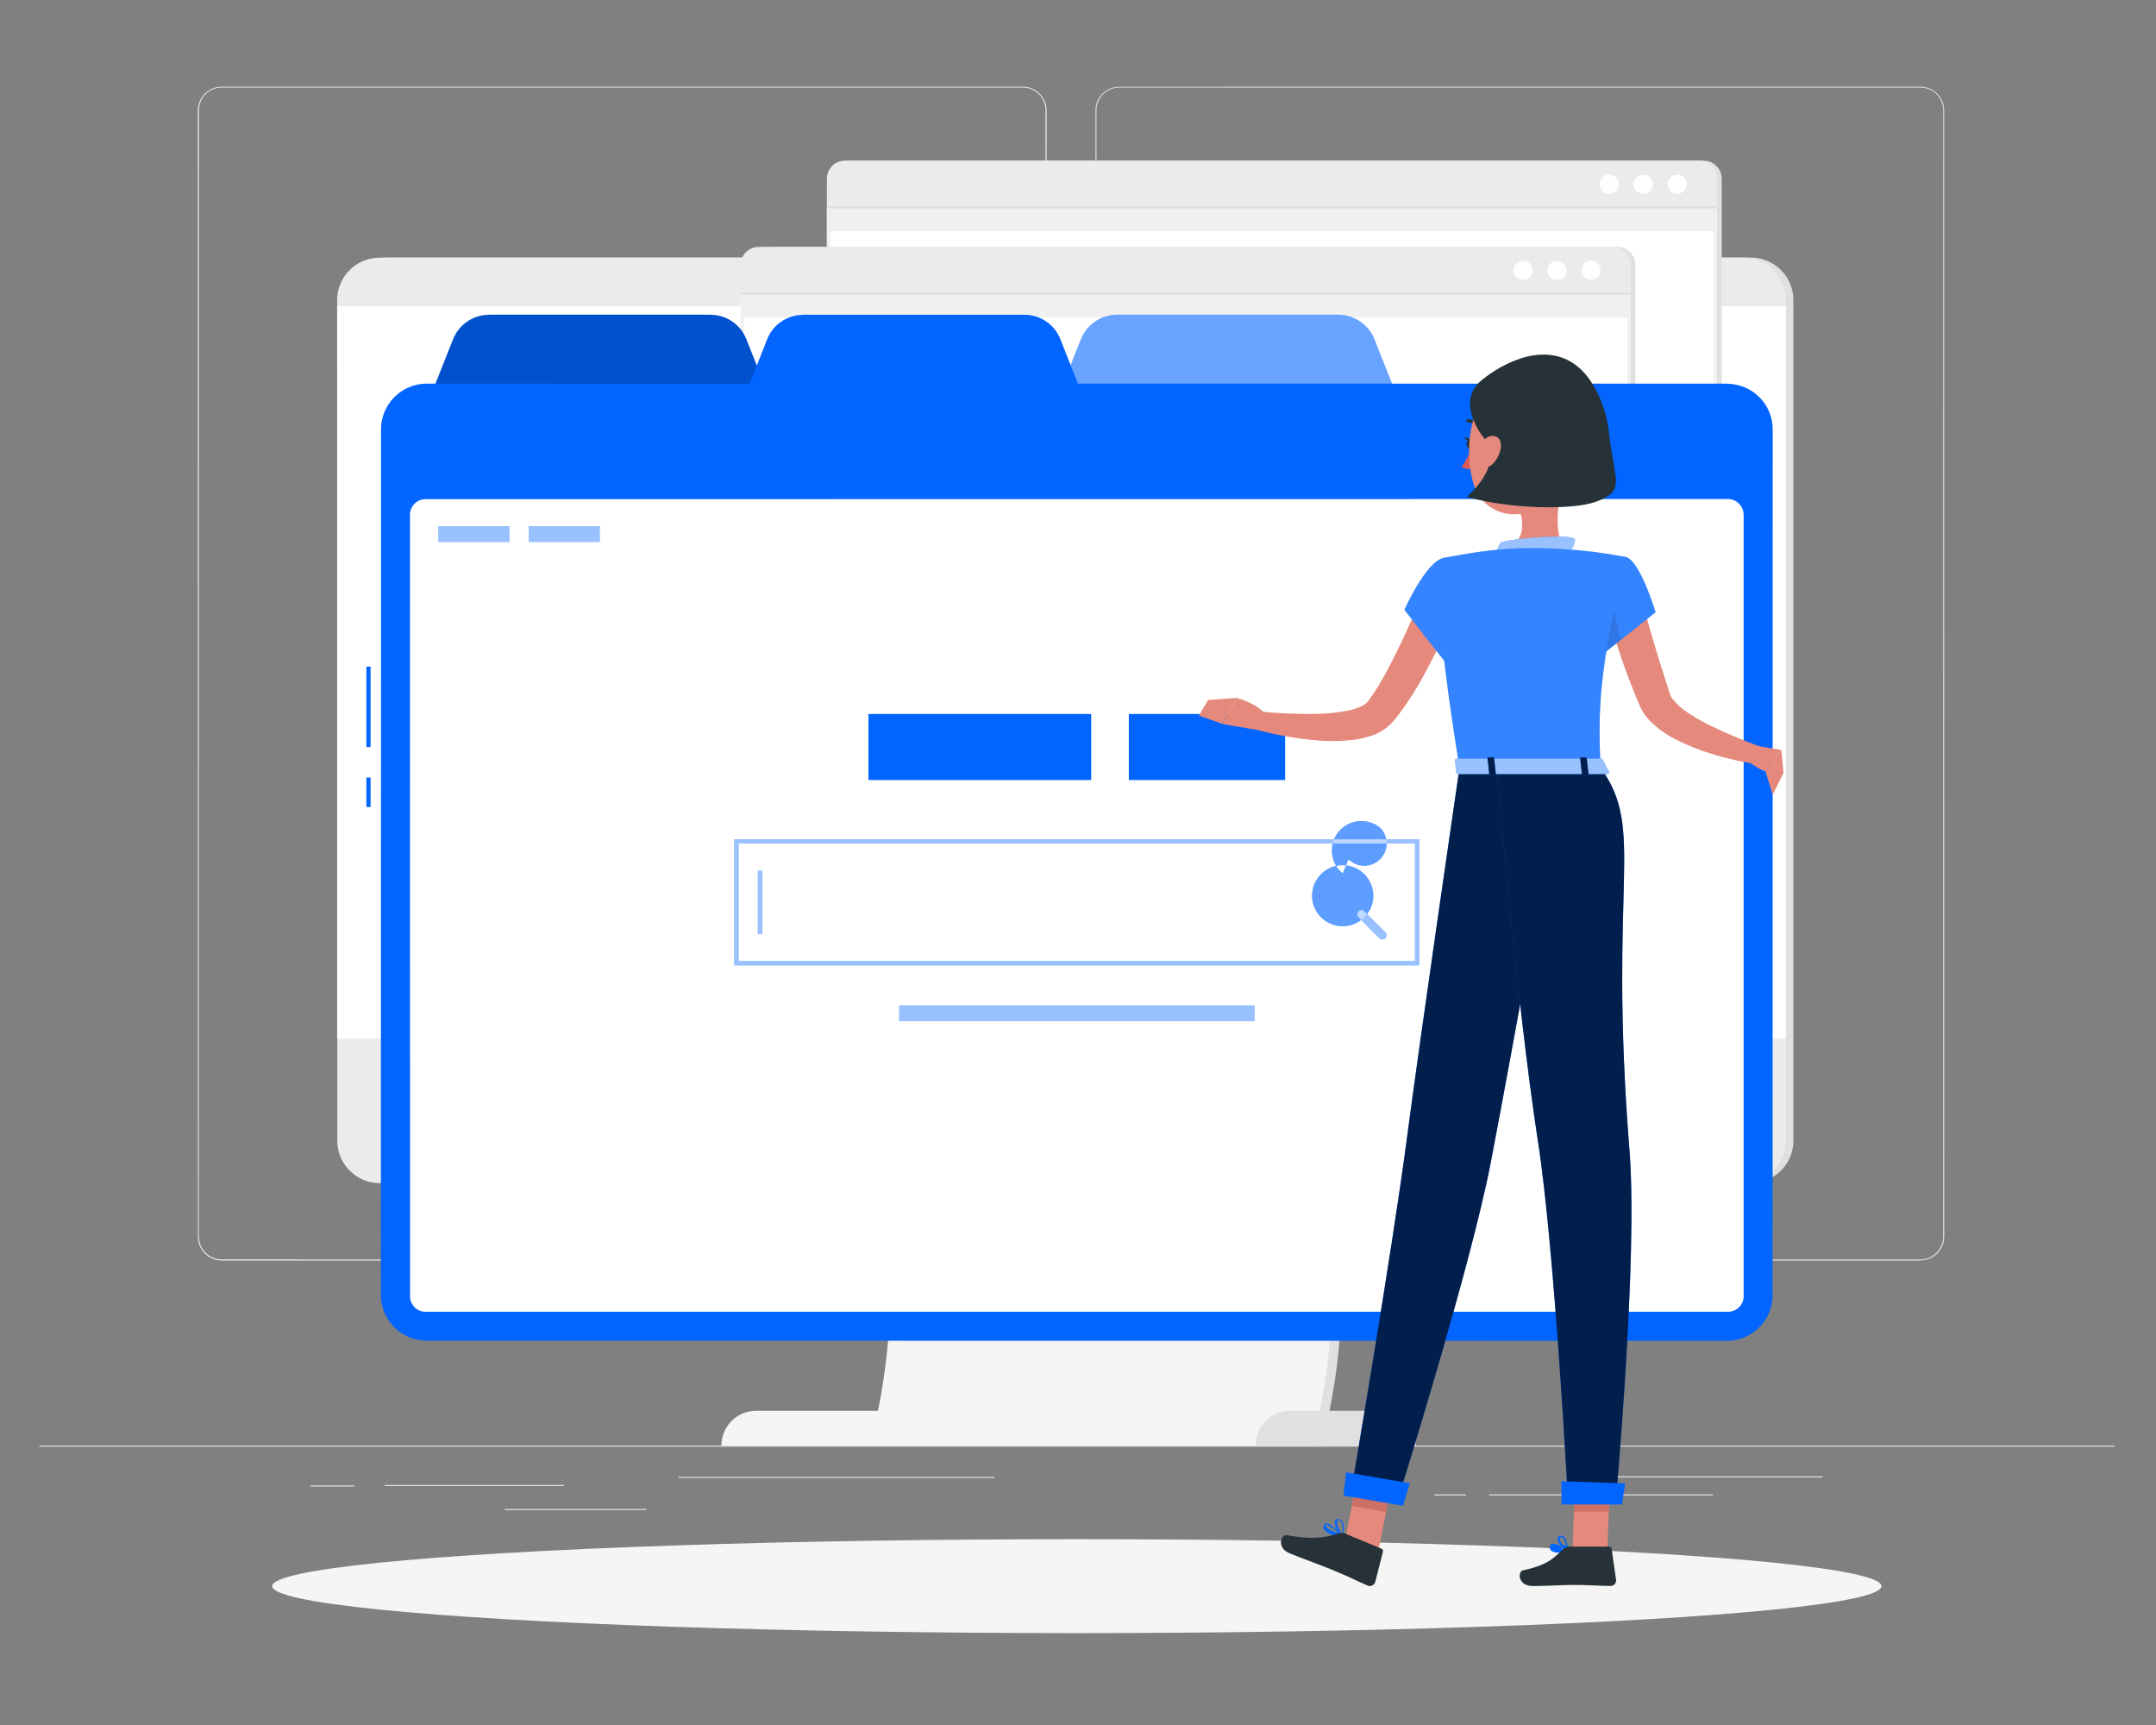 <svg xmlns="http://www.w3.org/2000/svg" xmlns:xlink="http://www.w3.org/1999/xlink" xmlns:xodm="http://www.corel.com/coreldraw/odm/2003" xml:space="preserve" width="500px" height="400px" style="shape-rendering:geometricPrecision; text-rendering:geometricPrecision; image-rendering:optimizeQuality; fill-rule:evenodd; clip-rule:evenodd" viewBox="0 0 500 400">
 <rect x="0" y="0" width="500" height="400" fill="#808080" stroke="none"/>
 <defs>
  <style type="text/css">
   <![CDATA[
    .fil0 {fill:none}
    .fil8 {fill:#0265FF;fill-rule:nonzero}
    .fil18 {fill:#263238;fill-rule:nonzero}
    .fil16 {fill:#CE6F64;fill-rule:nonzero}
    .fil19 {fill:#DE5753;fill-rule:nonzero}
    .fil2 {fill:#E0E0E0;fill-rule:nonzero}
    .fil13 {fill:#E4897B;fill-rule:nonzero}
    .fil1 {fill:#E6E6E6;fill-rule:nonzero}
    .fil4 {fill:#EBEBEB;fill-rule:nonzero}
    .fil6 {fill:#F0F0F0;fill-rule:nonzero}
    .fil3 {fill:whitesmoke;fill-rule:nonzero}
    .fil7 {fill:#FAFAFA;fill-rule:nonzero}
    .fil5 {fill:white;fill-rule:nonzero}
    .fil15 {fill:black;fill-rule:nonzero;fill-opacity:0.102}
    .fil10 {fill:black;fill-rule:nonzero;fill-opacity:0.2}
    .fil14 {fill:white;fill-rule:nonzero;fill-opacity:0.2}
    .fil12 {fill:white;fill-rule:nonzero;fill-opacity:0.361}
    .fil9 {fill:white;fill-rule:nonzero;fill-opacity:0.4}
    .fil11 {fill:white;fill-rule:nonzero;fill-opacity:0.6}
    .fil17 {fill:black;fill-rule:nonzero;fill-opacity:0.702}
   ]]>
  </style>
 </defs>
 <g id="Layer_x0020_1">
  <rect class="fil0" width="500" height="400"></rect>
  <g id="_2810080656768">
   <g id="freepik--background-complete--inject-99">
    <rect class="fil1" x="9.1" y="335.22" width="481.25" height="0.24"></rect>
    <rect class="fil1" x="71.94" y="344.46" width="10.22" height="0.24"></rect>
    <rect class="fil1" x="89.21" y="344.35" width="41.54" height="0.24"></rect>
    <rect class="fil1" x="117.07" y="349.92" width="32.87" height="0.24"></rect>
    <rect class="fil1" x="157.33" y="342.47" width="73.25" height="0.24"></rect>
    <rect class="fil1" x="345.34" y="346.52" width="51.91" height="0.24"></rect>
    <rect class="fil1" x="332.65" y="346.52" width="7.33" height="0.24"></rect>
    <rect class="fil1" x="371.8" y="342.34" width="50.9" height="0.24"></rect>
    <path class="fil1" d="M237.2 292.3l-185.84 0c-3,-0.03 -5.46,-2.5 -5.46,-5.53 0,0 0,0 0,0l-0.03 -261.21c0.06,-3.02 2.5,-5.45 5.52,-5.45l185.81 -0.01c3.07,0.01 5.53,2.47 5.53,5.51l-0.03 261.19c0.03,3.01 -2.43,5.47 -5.47,5.47l-0.03 0.03zm-185.84 -272c-2.87,0.01 -5.22,2.37 -5.22,5.27 0,0 0,0 0,0l-0.03 261.23c0.03,-0.03 0.03,-0.03 0.03,-0.03 0,2.9 2.35,5.26 5.25,5.26l185.81 0.03c2.93,-0.04 5.29,-2.4 5.29,-5.29l-0.03 -261.21c0.03,-2.89 -2.33,-5.25 -5.22,-5.25l-185.88 -0.01z"></path>
    <path class="fil1" d="M445.41 292.3l-185.85 0c-3.06,-0.04 -5.52,-2.5 -5.52,-5.53l0.02 -261.21c0.01,-3 2.45,-5.43 5.47,-5.43l185.88 -0.03c2.99,0.03 5.43,2.46 5.46,5.47l0.01 261.23c-0.01,-0.03 -0.01,-0.03 -0.01,-0.03 0,3.03 -2.44,5.49 -5.49,5.5l0.03 0.03zm-185.85 -272c-2.92,0.01 -5.28,2.37 -5.28,5.26l0.02 261.24c-0.02,2.86 2.34,5.22 5.23,5.22l185.88 0.04c2.87,-0.04 5.23,-2.4 5.23,-5.29l0.02 -261.21c-0.02,-2.89 -2.38,-5.25 -5.26,-5.25l-185.84 -0.01z"></path>
    <path class="fil2" d="M306.45 335.23l-102.49 0c3.14,-11.84 4.74,-24.01 4.74,-36.24 0,-4.9 -0.26,-9.83 -0.76,-14.7 -2.24,-22.09 -9.56,-44.28 -21.97,-65.58l102.46 0.02c12.39,21.29 19.72,43.49 21.97,65.58 0.5,4.85 0.75,9.78 0.75,14.68 0,12.21 -1.59,24.42 -4.71,36.2l0.01 0.04z"></path>
    <path class="fil3" d="M304.2 335.23l-102.48 0c3.14,-11.84 4.73,-24.01 4.73,-36.24 0,-4.9 -0.25,-9.83 -0.75,-14.7 -2.25,-22.09 -9.57,-44.28 -21.97,-65.58l102.46 0.02c12.39,21.29 19.72,43.49 21.96,65.58 0.5,4.85 0.76,9.78 0.76,14.68 0,12.21 -1.59,24.42 -4.72,36.2l0.01 0.04z"></path>
    <path class="fil2" d="M308.15 284.31l-102.48 0c-2.25,-22.08 -9.57,-44.27 -21.97,-65.58l102.49 0c12.39,21.29 19.72,43.49 21.96,65.58z"></path>
    <path class="fil2" d="M89.77 59.73l316.32 0c5.42,0.02 9.81,4.41 9.81,9.84l0.01 194.96c-0.01,5.4 -4.4,9.79 -9.83,9.79l-316.31 0.03c-5.4,-0.03 -9.79,-4.42 -9.79,-9.84l-0.03 -194.96c0.03,-5.41 4.42,-9.8 9.85,-9.8z"></path>
    <path class="fil4" d="M88.01 59.73l316.34 0c5.41,0.02 9.8,4.41 9.8,9.84l0.01 194.96c-0.01,5.4 -4.4,9.79 -9.83,9.79l-316.32 0.03c-5.4,-0.03 -9.79,-4.42 -9.79,-9.84l-0.03 -194.96c0.03,-5.41 4.42,-9.8 9.84,-9.8z"></path>
    <rect class="fil5" x="78.19" y="71.01" width="335.98" height="169.83"></rect>
    <path class="fil3" d="M292.35 327.15l-116.98 0c-4.45,-0.03 -8.07,3.59 -8.07,8.07l133.15 0.03c-0.01,-4.51 -3.64,-8.13 -8.11,-8.13l0.01 0.03z"></path>
    <path class="fil2" d="M320.22 327.15l-20.93 0c-4.49,-0.03 -8.12,3.59 -8.12,8.07l37.16 0.03c-0.03,-4.51 -3.65,-8.13 -8.13,-8.13l0.02 0.03z"></path>
    <path class="fil2" d="M395.11 194.63l-198.05 0c-2.32,0.02 -4.19,-1.86 -4.19,-4.18l0 -149.01c0,-2.31 1.87,-4.19 4.19,-4.19l198.05 0c2.3,0 4.18,1.88 4.18,4.19l0.01 149c-0.01,2.33 -1.89,4.21 -4.21,4.21z"></path>
    <path class="fil4" d="M394 194.63l-198.05 0c-2.32,0.02 -4.19,-1.86 -4.19,-4.18l0 -149.01c0,-2.31 1.87,-4.19 4.19,-4.19l198.05 0c2.29,0 4.16,1.88 4.16,4.19l0.03 149c-0.03,2.33 -1.9,4.21 -4.22,4.21z"></path>
    <path class="fil6" d="M398.19 48.08l0 142.39c-0.03,2.31 -1.9,4.19 -4.2,4.19l-198.04 -0.01c-2.29,0.01 -4.16,-1.87 -4.16,-4.17l-0.03 -142.4 206.43 0z"></path>
    <rect class="fil5" x="192.55" y="53.64" width="204.87" height="135.41"></rect>
    <path class="fil5" d="M386.77 42.69c0,1.24 0.99,2.24 2.21,2.24 1.23,0 2.22,-1 2.22,-2.22 0,-1.22 -0.99,-2.22 -2.22,-2.22 -1.22,0 -2.21,1 -2.21,2.22l0 -0.02z"></path>
    <path class="fil5" d="M378.88 42.69c-0.01,1.24 0.98,2.24 2.2,2.24 1.23,0 2.22,-1 2.22,-2.22 0,-1.22 -0.99,-2.22 -2.22,-2.22 -1.22,0 -2.21,1 -2.21,2.22l0.01 -0.02z"></path>
    <path class="fil5" d="M370.99 42.69c0,1.24 1,2.24 2.22,2.24 1.22,0 2.22,-1 2.22,-2.22 0,-1.22 -1,-2.22 -2.22,-2.22 -1.22,0 -2.22,1 -2.22,2.22l0 -0.02z"></path>
    <rect class="fil2" x="191.77" y="47.8" width="206.42" height="0.55"></rect>
    <path class="fil2" d="M375.1 214.63l-198.05 0c-2.3,0 -4.18,-1.88 -4.18,-4.19l0 -149c0,-2.3 1.88,-4.18 4.19,-4.18l198.04 -0.01c2.3,0.01 4.18,1.89 4.18,4.2l0.01 148.99c-0.01,2.31 -1.89,4.19 -4.2,4.19z"></path>
    <path class="fil4" d="M374.01 214.63l-198.07 0c-2.32,0 -4.19,-1.88 -4.19,-4.19l0.01 -149c-0.01,-2.3 1.86,-4.18 4.18,-4.18l198.07 -0.01c2.28,0.01 4.16,1.89 4.16,4.2l0.01 148.99c-0.01,2.31 -1.89,4.19 -4.2,4.19z"></path>
    <path class="fil6" d="M378.18 68.09l0 142.36c-0.01,2.27 -1.89,4.15 -4.2,4.15 0,0 0,0 0,0l-198.04 0.03c-2.27,-0.03 -4.15,-1.91 -4.15,-4.21l-0.03 -142.33 206.42 0z"></path>
    <rect class="fil5" x="172.54" y="73.65" width="204.87" height="135.41"></rect>
    <circle class="fil5" cx="368.99" cy="62.69" r="2.22"></circle>
    <path class="fil5" d="M358.87 62.69c-0.01,0.03 -0.01,0.03 -0.01,0.03 0,1.23 0.99,2.23 2.23,2.23 1.23,0 2.23,-1 2.23,-2.23 0,-1.24 -1,-2.23 -2.23,-2.23 0,0 0,0 0,0 -1.22,0 -2.23,0.99 -2.23,2.21l0.01 -0.01z"></path>
    <circle class="fil5" cx="353.22" cy="62.69" r="2.22"></circle>
    <rect class="fil2" x="171.76" y="67.79" width="206.42" height="0.55"></rect>
    <path class="fil7" d="M342.23 138.8c-7.47,0 -11.1,-7.62 -14.61,-14.99 -3.39,-7.15 -6.6,-13.89 -12.87,-13.89 -6.27,0 -9.47,6.74 -12.88,13.89 -3.51,7.36 -7.13,14.99 -14.6,14.99 -7.48,0 -11.1,-7.62 -14.6,-14.99 -3.4,-7.15 -6.61,-13.89 -12.87,-13.89 -6.27,0 -9.47,6.74 -12.88,13.89 -3.51,7.36 -7.13,14.99 -14.59,14.99 -7.46,0 -11.11,-7.62 -14.61,-14.99 -3.4,-7.15 -6.61,-13.89 -12.87,-13.89 -6.27,0 -9.47,6.74 -12.88,13.89 -3.51,7.36 -7.12,14.99 -14.59,14.99 -7.48,0 -11.1,-7.62 -14.61,-14.99 -3.38,-7.15 -6.61,-13.89 -12.86,-13.89 -6.26,0 -9.47,6.74 -12.88,13.89 -3.51,7.36 -7.12,14.99 -14.59,14.99 -7.48,0 -11.1,-7.62 -14.6,-14.99 -3.39,-7.15 -6.6,-13.89 -12.87,-13.89l0 -1.91c7.47,0 11.1,7.61 14.59,14.99 3.4,7.15 6.61,13.88 12.88,13.88 6.27,0 9.46,-6.73 12.87,-13.88 3.51,-7.36 7.12,-14.99 14.6,-14.99 7.47,0 11.09,7.61 14.59,14.99 3.4,7.15 6.61,13.88 12.88,13.88 6.26,0 9.46,-6.73 12.87,-13.88 3.51,-7.36 7.12,-14.99 14.6,-14.99 7.47,0 11.09,7.61 14.6,14.99 3.4,7.15 6.61,13.88 12.88,13.88 6.26,0 9.46,-6.73 12.86,-13.88 3.51,-7.36 7.13,-14.99 14.61,-14.99 7.47,0 11.09,7.61 14.61,14.99 3.39,7.15 6.6,13.88 12.86,13.88 6.25,0 9.47,-6.73 12.87,-13.88 3.51,-7.36 7.12,-14.99 14.59,-14.99 7.48,0 11.12,7.61 14.61,14.99 3.4,7.15 6.61,13.88 12.88,13.88l0.01 1.92z"></path>
    <path class="fil7" d="M342.23 183.08c-7.47,0 -11.1,-7.62 -14.61,-14.99 -3.39,-7.15 -6.6,-13.89 -12.87,-13.89 -6.27,0 -9.47,6.74 -12.88,13.89 -3.51,7.37 -7.13,14.99 -14.6,14.99 -7.48,0 -11.1,-7.62 -14.6,-14.99 -3.4,-7.15 -6.61,-13.89 -12.87,-13.89 -6.27,0 -9.47,6.74 -12.88,13.89 -3.51,7.37 -7.13,14.99 -14.59,14.99 -7.46,0 -11.11,-7.62 -14.61,-14.99 -3.4,-7.15 -6.61,-13.89 -12.87,-13.89 -6.27,0 -9.47,6.74 -12.88,13.89 -3.51,7.37 -7.12,14.99 -14.59,14.99 -7.48,0 -11.1,-7.62 -14.61,-14.99 -3.38,-7.15 -6.61,-13.89 -12.86,-13.89 -6.26,0 -9.47,6.74 -12.88,13.89 -3.51,7.37 -7.12,14.99 -14.59,14.99 -7.48,0 -11.1,-7.62 -14.6,-14.99 -3.39,-7.15 -6.6,-13.89 -12.87,-13.89l0 -1.91c7.47,0 11.1,7.61 14.59,14.99 3.4,7.15 6.61,13.88 12.88,13.88 6.27,0 9.46,-6.73 12.87,-13.88 3.51,-7.36 7.12,-14.99 14.6,-14.99 7.47,0 11.09,7.61 14.59,14.99 3.4,7.15 6.61,13.88 12.88,13.88 6.26,0 9.46,-6.73 12.87,-13.88 3.51,-7.36 7.12,-14.99 14.6,-14.99 7.47,0 11.09,7.61 14.6,14.99 3.4,7.15 6.61,13.88 12.88,13.88 6.26,0 9.46,-6.73 12.86,-13.88 3.51,-7.36 7.13,-14.99 14.61,-14.99 7.47,0 11.09,7.61 14.61,14.99 3.39,7.15 6.6,13.88 12.86,13.88 6.25,0 9.47,-6.73 12.87,-13.88 3.51,-7.36 7.12,-14.99 14.59,-14.99 7.48,0 11.12,7.61 14.61,14.99 3.4,7.15 6.61,13.88 12.88,13.88l0.01 1.92z"></path>
   </g>
   <g id="freepik--Shadow--inject-99">
    <ellipse class="fil3" cx="249.72" cy="367.8" rx="186.61" ry="10.89"></ellipse>
   </g>
   <g id="freepik--Tabs--inject-99">
    <path class="fil8" d="M310.36 72.98l-51.3 0c-3.71,0.03 -7.04,2.28 -8.39,5.72l-4.57 11.56 77.22 -0.02 -4.58 -11.55c-1.36,-3.43 -4.69,-5.68 -8.38,-5.68 0,0 0,0 -0.02,0l0.02 -0.03z"></path>
    <path class="fil9" d="M310.36 72.98l-51.3 0c-3.71,0.03 -7.04,2.28 -8.39,5.72l-4.57 11.56 77.22 -0.02 -4.58 -11.55c-1.36,-3.43 -4.69,-5.68 -8.38,-5.68 0,0 0,0 -0.02,0l0.02 -0.03z"></path>
    <path class="fil8" d="M164.71 72.98l-51.3 0c0.03,0.01 0.03,0.01 0.03,0.01 -3.69,0 -7.02,2.26 -8.38,5.71l-4.58 11.56 77.19 -0.02 -4.57 -11.55c-1.34,-3.44 -4.66,-5.7 -8.36,-5.7 0,0 0,0 0,0l-0.03 -0.01z"></path>
    <path class="fil10" d="M164.71 72.98l-51.3 0c0.03,0.01 0.03,0.01 0.03,0.01 -3.69,0 -7.02,2.26 -8.38,5.71l-4.58 11.56 77.19 -0.02 -4.57 -11.55c-1.34,-3.44 -4.66,-5.7 -8.36,-5.7 0,0 0,0 0,0l-0.03 -0.01z"></path>
    <path class="fil8" d="M400.58 88.96l-150.59 0 -4.06 -10.27c-1.32,-3.43 -4.65,-5.7 -8.36,-5.7l-51.33 -0.01c0.03,0.03 0.03,0.03 0.03,0.03 -3.69,0 -7.02,2.25 -8.37,5.69l-4.06 10.28 -74.98 -0.02c-5.77,0.06 -10.47,4.76 -10.5,10.56l-0.03 200.87c0.06,5.77 4.76,10.47 10.56,10.5l301.69 0.03c5.78,-0.06 10.49,-4.76 10.51,-10.56l0.02 -200.87c-0.04,-5.77 -4.75,-10.47 -10.54,-10.5l0.01 -0.03z"></path>
    <path class="fil5" d="M404.37 119.32l0 181.28c-0.01,1.98 -1.62,3.58 -3.61,3.58l-302.08 0c-1.98,0 -3.58,-1.6 -3.58,-3.59l-0.02 -181.27c0.02,-1.96 1.62,-3.57 3.61,-3.57l302.09 -0.03c1.97,0.03 3.58,1.64 3.58,3.63z"></path>
    <rect class="fil8" x="201.4" y="165.56" width="51.66" height="15.32"></rect>
    <rect class="fil8" x="261.79" y="165.56" width="36.25" height="15.32"></rect>
    <rect class="fil8" x="84.97" y="154.59" width="0.97" height="18.64"></rect>
    <rect class="fil8" x="84.97" y="180.29" width="0.97" height="6.85"></rect>
    <rect class="fil8" x="122.66" y="122" width="16.41" height="3.65"></rect>
    <rect class="fil8" x="101.7" y="122" width="16.41" height="3.65"></rect>
    <path class="fil8" d="M329.13 223.85l-158.82 0 0 -29.23 158.82 0 0 29.23zm-157.85 -0.97l156.88 0 0 -27.29 -156.88 0 0 27.29z"></path>
    <rect class="fil8" x="175.77" y="201.93" width="0.97" height="14.62"></rect>
    <rect class="fil8" x="208.55" y="233.15" width="82.35" height="3.65"></rect>
    <path class="fil8" d="M311.4 214.81c-0.02,-0.03 -0.02,-0.03 -0.02,-0.03 -3.92,0 -7.1,-3.18 -7.1,-7.06 0,-3.92 3.18,-7.1 7.1,-7.1 1.89,0 3.7,0.75 5.02,2.07l0.01 -0.01c1.32,1.35 2.08,3.15 2.08,5.04 0,3.88 -3.19,7.06 -7.11,7.06l0.02 0.03zm5.01 -24.41c-0.01,0.01 -0.01,0.01 -0.01,0.01 -2.86,0 -5.18,2.32 -5.18,5.18 0,2.85 2.32,5.17 5.18,5.17 2.85,0 5.17,-2.32 5.17,-5.17 0,-1.37 -0.54,-2.69 -1.51,-3.66 -1.23,-0.99 -2.77,-1.55 -4.35,-1.55 -3.78,0 -6.84,3.07 -6.84,6.85 0,2.06 0.92,4.01 2.51,5.3l5.03 -12.13z"></path>
    <path class="fil8" d="M320.6 217.87c-0.03,-0.03 -0.03,-0.03 -0.03,-0.03 -0.25,0 -0.49,-0.1 -0.68,-0.29l-4.86 -4.86c-0.17,-0.18 -0.27,-0.42 -0.27,-0.68 0,-0.54 0.43,-0.96 0.97,-0.96 0.25,0 0.5,0.1 0.68,0.28l4.86 4.87c0.19,0.19 0.28,0.43 0.28,0.69 0,0.25 -0.09,0.49 -0.28,0.68 -0.18,0.17 -0.42,0.27 -0.68,0.27 0,0 0,0 0,0l0.01 0.03z"></path>
    <path class="fil11" d="M329.13 223.85l-158.82 0 0 -29.23 158.82 0 0 29.23zm-157.85 -0.97l156.88 0 0 -27.29 -156.88 0 0 27.29z"></path>
    <polygon class="fil11" points="175.77,216.55 176.74,216.55 176.74,201.92 175.77,201.92 "></polygon>
    <polygon class="fil11" points="208.55,236.8 290.9,236.8 290.9,233.14 208.55,233.14 "></polygon>
    <polygon class="fil11" points="122.66,125.64 139.08,125.64 139.08,121.99 122.66,121.99 "></polygon>
    <polygon class="fil11" points="101.71,125.64 118.12,125.64 118.12,121.99 101.71,121.99 "></polygon>
    <g>
     <path class="fil12" d="M311.4 214.81c-0.02,-0.03 -0.02,-0.03 -0.02,-0.03 -3.92,0 -7.1,-3.18 -7.1,-7.06 0,-3.92 3.18,-7.1 7.1,-7.1 1.89,0 3.7,0.75 5.02,2.07l0.01 -0.01c1.32,1.35 2.08,3.15 2.08,5.04 0,3.88 -3.19,7.06 -7.11,7.06l0.02 0.03zm5.01 -24.41c-0.01,0.01 -0.01,0.01 -0.01,0.01 -2.86,0 -5.18,2.32 -5.18,5.18 0,2.85 2.32,5.17 5.18,5.17 2.85,0 5.17,-2.32 5.17,-5.17 0,-1.37 -0.54,-2.69 -1.51,-3.66 -1.23,-0.99 -2.77,-1.55 -4.35,-1.55 -3.78,0 -6.84,3.07 -6.84,6.85 0,2.06 0.92,4.01 2.51,5.3l5.03 -12.13z"></path>
     <path class="fil11" d="M320.6 217.87c-0.03,-0.03 -0.03,-0.03 -0.03,-0.03 -0.25,0 -0.49,-0.1 -0.68,-0.29l-4.86 -4.86c-0.17,-0.18 -0.27,-0.42 -0.27,-0.68 0,-0.54 0.43,-0.96 0.97,-0.96 0.25,0 0.5,0.1 0.68,0.28l4.86 4.87c0.19,0.19 0.28,0.43 0.28,0.69 0,0.25 -0.09,0.49 -0.28,0.68 -0.18,0.17 -0.42,0.27 -0.68,0.27 0,0 0,0 0,0l0.01 0.03z"></path>
    </g>
   </g>
   <g id="freepik--Character--inject-99">
    <path class="fil13" d="M362.68 109.68c-0.97,4.82 -2.88,14.44 0.43,17.67 0,0 -1.3,4.81 -10.19,4.81 -9.78,0 -4.68,-4.81 -4.68,-4.81 5.33,-1.27 5.2,-5.23 4.27,-8.96l10.17 -8.71z"></path>
    <path class="fil8" d="M347.69 128.91c-1.32,0.2 -0.1,-2.81 0.45,-3.14 1.27,-0.75 17.32,-2.26 17.14,-0.57 -0.13,1.02 -0.57,1.96 -1.26,2.69 -0.73,0.49 -4.76,-0.83 -16.33,1.02z"></path>
    <path class="fil11" d="M347.69 128.91c-1.32,0.2 -0.1,-2.81 0.45,-3.14 1.27,-0.75 17.32,-2.26 17.14,-0.57 -0.13,1.02 -0.57,1.96 -1.26,2.69 -0.73,0.49 -4.76,-0.83 -16.33,1.02z"></path>
    <path class="fil13" d="M380.63 138.56c0.5,1.92 1.05,4.03 1.65,6.07 0.59,2.03 1.16,4.1 1.79,6.13 0.62,2.04 1.26,4.11 1.92,6.13l0.96 3.06 0.26 0.76 0.1 0.27c-0.02,0.07 0,0.13 0.03,0.19 0.11,0.27 0.26,0.52 0.44,0.76 1.06,1.38 2.37,2.56 3.85,3.47 1.7,1.12 3.48,2.12 5.31,3 3.8,1.82 7.75,3.47 11.73,4.89l-0.97 3.98c-4.46,-0.68 -8.9,-1.78 -13.15,-3.26 -2.18,-0.76 -4.34,-1.72 -6.4,-2.8 -2.34,-1.2 -4.44,-2.84 -6.19,-4.81 -0.51,-0.6 -0.95,-1.27 -1.32,-1.96 -0.1,-0.19 -0.2,-0.37 -0.28,-0.59l-0.2 -0.49 -0.33 -0.77c-0.42,-1.03 -0.87,-2.05 -1.26,-3.09 -0.81,-2.07 -1.62,-4.13 -2.33,-6.25 -0.71,-2.12 -1.42,-4.22 -2.08,-6.35l-0.91 -3.24c-0.3,-1.11 -0.55,-2.15 -0.81,-3.35l8.19 -1.75z"></path>
    <path class="fil8" d="M383.95 141.97l-8.1 6.45 -4.86 3.85c0,0 -0.51,-1.36 -1.12,-3.3 -1.18,-3.75 -2.7,-9.7 -1.65,-12.43 1.66,-4.33 4.82,-8.24 8.8,-7.38 3.35,0.76 6.93,12.81 6.93,12.81z"></path>
    <path class="fil14" d="M383.95 141.97l-8.1 6.45 -4.86 3.85c0,0 -0.51,-1.36 -1.12,-3.3 -1.18,-3.75 -2.7,-9.7 -1.65,-12.43 1.66,-4.33 4.82,-8.24 8.8,-7.38 3.35,0.76 6.93,12.81 6.93,12.81z"></path>
    <path class="fil15" d="M375.85 148.42l-4.86 3.85c0,0 -0.51,-1.36 -1.12,-3.3l2.89 -14.29 3.09 13.74z"></path>
    <path class="fil8" d="M334.63 129.42c0,0 -3.85,1.35 3.85,48.66l32.71 -0.02c-0.55,-13.31 -0.57,-21.54 5.77,-48.9 -4.57,-0.9 -9.25,-1.52 -13.91,-1.78 -2.46,-0.19 -4.96,-0.28 -7.43,-0.28 -2.48,0 -4.98,0.09 -7.43,0.28 -6.33,0.52 -13.56,2.04 -13.56,2.04z"></path>
    <path class="fil14" d="M334.63 129.42c0,0 -3.85,1.35 3.85,48.66l32.71 -0.02c-0.55,-13.31 -0.57,-21.54 5.77,-48.9 -4.57,-0.9 -9.25,-1.52 -13.91,-1.78 -2.46,-0.19 -4.96,-0.28 -7.43,-0.28 -2.48,0 -4.98,0.09 -7.43,0.28 -6.33,0.52 -13.56,2.04 -13.56,2.04z"></path>
    <polygon class="fil13" points="413.61,179.2 411.11,184.3 409.45,178.92 413.11,173.89 "></polygon>
    <polygon class="fil13" points="319.67,359.52 311.81,357.7 315.49,339.38 323.35,341.2 "></polygon>
    <polygon class="fil13" points="372.77,359.57 364.7,359.57 365.34,340.9 373.41,340.9 "></polygon>
    <polygon class="fil16" points="315.49,339.38 313.51,349.2 321.44,350.63 323.35,341.2 "></polygon>
    <polygon class="fil16" points="373.41,340.9 365.34,340.9 365.02,350.52 373.08,350.52 "></polygon>
    <path class="fil8" d="M338.48 178.06c0,0 -9.08,62.09 -12.28,86.47 -3.32,25.37 -13.01,82.23 -13.01,82.23l10.77 1.64c0,0 17.05,-54.24 21.78,-78.92 5.17,-26.9 16.73,-91.44 16.73,-91.44l-23.99 0.02z"></path>
    <path class="fil17" d="M338.48 178.06c0,0 -9.08,62.09 -12.28,86.47 -3.32,25.37 -13.01,82.23 -13.01,82.23l10.77 1.64c0,0 17.05,-54.24 21.78,-78.92 5.17,-26.9 16.73,-91.44 16.73,-91.44l-23.99 0.02z"></path>
    <path class="fil8" d="M347.12 178.06c0,0 4.69,55.34 9.54,86.52 3.92,25.19 7.01,84.07 7.01,84.07l10.99 0.01c0,0 5.23,-56.87 3.24,-81.81 -5.03,-63.04 3.81,-74.19 -6.69,-88.81l-24.09 0.02z"></path>
    <path class="fil17" d="M347.12 178.06c0,0 4.69,55.34 9.54,86.52 3.92,25.19 7.01,84.07 7.01,84.07l10.99 0.01c0,0 5.23,-56.87 3.24,-81.81 -5.03,-63.04 3.81,-74.19 -6.69,-88.81l-24.09 0.02z"></path>
    <path class="fil13" d="M407.43 172.98l5.68 0.91 -3.61 5.03c0,0 -5.55,-2.02 -5.34,-5.36l3.27 -0.58z"></path>
    <path class="fil8" d="M361.32 360.04c-0.09,-0.03 -0.15,-0.03 -0.22,-0.03 -0.48,0 -0.95,-0.15 -1.33,-0.42 -0.23,-0.21 -0.36,-0.5 -0.36,-0.8 0,-0.07 0.02,-0.14 0.03,-0.23 0.03,-0.21 0.17,-0.42 0.38,-0.52 0.97,-0.43 3.39,1.15 3.67,1.34 0.06,0.04 0.09,0.09 0.09,0.17 0,0.01 0,0.01 0,0.02 -0.03,0.07 -0.09,0.13 -0.16,0.15 -0.68,0.18 -1.41,0.27 -2.12,0.29l0.02 0.03zm1.05 -1.96c-0.06,-0.04 -0.1,-0.04 -0.14,-0.04 -0.05,0 -0.09,0 -0.12,0.01 -0.1,0.06 -0.15,0.15 -0.17,0.26 -0.01,0.04 -0.01,0.1 -0.01,0.16 0,0.19 0.08,0.38 0.22,0.52 0.4,0.37 1.47,0.43 2.89,0.14 -1.05,-0.61 -2.25,-0.92 -3.45,-0.92 -0.46,0 -0.91,0.04 -1.37,0.14l2.15 -0.27z"></path>
    <path class="fil8" d="M363.39 359.76c-0.03,-0.03 -0.04,-0.03 -0.06,-0.03 -0.01,0 -0.02,0 -0.04,0 -0.77,-0.44 -2.23,-2.17 -2.05,-3.08 0.05,-0.32 0.32,-0.54 0.64,-0.54 0.05,-0.02 0.09,-0.02 0.13,-0.02 0.26,0 0.49,0.09 0.67,0.26 0.88,0.78 0.88,3.1 0.88,3.21 0,0.06 -0.04,0.13 -0.1,0.16 0,0.01 -0.01,0.01 -0.03,0.01 -0.01,0 -0.02,0 -0.04,0l0 0.03zm-1.26 -3.27l-0.09 0c-0.26,0 -0.3,0.14 -0.31,0.23 -0.12,0.55 0.79,1.86 1.56,2.47 -0.01,-0.06 -0.01,-0.09 -0.01,-0.11 0,-0.87 -0.26,-1.74 -0.76,-2.45 -0.11,-0.13 -0.25,-0.18 -0.41,-0.18 -0.03,0 -0.07,0 -0.1,0.01l0.12 0.03z"></path>
    <path class="fil8" d="M311.12 356.48l0 0c-1.29,-0.26 -3.56,-0.86 -4.06,-1.92 -0.08,-0.19 -0.13,-0.34 -0.13,-0.51 0,-0.18 0.05,-0.33 0.12,-0.49 0.08,-0.18 0.27,-0.31 0.48,-0.32 1.09,-0.13 3.45,2.61 3.72,2.88 0.03,0.03 0.04,0.07 0.04,0.11 0,0.1 -0.08,0.2 -0.18,0.2l0.01 0.05zm-3.33 -3.23l-0.05 0c-0.1,-0.01 -0.17,0.04 -0.21,0.11 -0.04,0.1 -0.07,0.22 -0.07,0.33 0,0.11 0.03,0.23 0.08,0.31 0.29,0.6 1.48,1.18 3.24,1.59 -1.13,-0.68 -2.53,-1.98 -3.15,-1.98l0.16 -0.36z"></path>
    <path class="fil8" d="M311.12 356.48c-0.07,-0.03 -0.11,-0.06 -0.14,-0.1 -0.72,-0.77 -1.8,-3.1 -1.32,-3.86 0.11,-0.17 0.33,-0.28 0.56,-0.28 0.11,0 0.21,0.03 0.31,0.07 0.37,0.1 0.68,0.36 0.85,0.7 0.61,1.16 -0.04,3.24 -0.07,3.32 -0.04,0.09 -0.09,0.13 -0.16,0.15l-0.03 0zm-0.78 -3.94c-0.15,0 -0.2,0.07 -0.21,0.1 -0.28,0.47 0.37,2.23 1.05,3.15 0.13,-0.46 0.2,-0.92 0.2,-1.37 0,-0.46 -0.07,-0.91 -0.21,-1.35 -0.13,-0.26 -0.36,-0.44 -0.63,-0.52 -0.03,-0.01 -0.05,-0.01 -0.07,-0.01 -0.1,0 -0.2,0.01 -0.3,0.06l0.17 -0.06z"></path>
    <path class="fil18" d="M343.27 99.42c-0.02,0.02 -0.02,0.02 -0.02,0.02 -0.11,0 -0.22,-0.06 -0.29,-0.16 -0.57,-0.79 -1.47,-1.29 -2.45,-1.32 -0.01,0 -0.04,0 -0.05,0 -0.22,0 -0.39,-0.17 -0.39,-0.39 0,-0.21 0.17,-0.38 0.39,-0.38 0.01,0 0.04,0 0.05,0 1.24,0.03 2.37,0.64 3.09,1.64 0.04,0.07 0.07,0.14 0.07,0.22 0,0.13 -0.06,0.24 -0.16,0.32 -0.07,0.04 -0.16,0.07 -0.23,0.07 -0.01,0 -0.03,0 -0.03,0l0.02 -0.02z"></path>
    <path class="fil19" d="M341.17 104.01c-0.54,1.52 -1.28,2.94 -2.19,4.25 0.45,0.31 0.99,0.47 1.53,0.47 0.27,0 0.54,-0.04 0.8,-0.11l-0.14 -4.61z"></path>
    <path class="fil18" d="M341.66 102.88c0,0.65 -0.3,1.19 -0.72,1.2 -0.43,0.02 -0.8,-0.49 -0.81,-1.15 -0.02,-0.65 0.3,-1.18 0.72,-1.2 0.43,-0.03 0.78,0.51 0.81,1.15z"></path>
    <path class="fil18" d="M341.04 101.77l-1.58 -0.39c0,0 0.85,1.18 1.58,0.39z"></path>
    <path class="fil18" d="M364.07 358.64l9.05 0c-0.01,-0.03 0,-0.03 0,-0.03 0.32,0 0.6,0.24 0.64,0.55l1.03 7.16c0.01,0.05 0.01,0.1 0.01,0.15 0,0.71 -0.58,1.29 -1.29,1.29 0,0 0,0 -0.02,0 -3.15,-0.04 -4.67,-0.24 -8.66,-0.24 -2.46,0 -6.04,0.25 -9.41,0.25 -3.37,0 -3.57,-3.35 -2.16,-3.65 6.31,-1.36 7.32,-3.24 9.43,-5.03 0.39,-0.31 0.86,-0.48 1.35,-0.48l0.03 0.03z"></path>
    <path class="fil18" d="M311.96 355.62l8.37 3.48c0.24,0.06 0.4,0.29 0.4,0.56 0,0.06 0,0.11 -0.01,0.15l-1.79 7.03c-0.17,0.55 -0.69,0.93 -1.25,0.93 -0.18,0 -0.35,-0.03 -0.52,-0.1 -2.88,-1.26 -4.23,-2.01 -7.91,-3.53 -2.26,-0.97 -7.05,-2.65 -10.18,-3.96 -3.12,-1.3 -2,-4.46 -0.58,-4.19 6.35,1.18 9.38,0.4 12.02,-0.44 0.22,-0.08 0.43,-0.11 0.64,-0.11 0.27,0 0.54,0.06 0.8,0.15l0.01 0.03z"></path>
    <path class="fil13" d="M337.83 140.42c-1.89,4.75 -4.07,9.44 -6.44,13.94 -1.18,2.27 -2.43,4.53 -3.85,6.74 -0.33,0.55 -0.71,1.1 -1.07,1.64 -0.35,0.54 -0.72,1.11 -1.15,1.65 -0.42,0.54 -0.77,1.1 -1.22,1.64l-0.66 0.81 -0.32 0.4 -0.23 0.25 -0.25 0.28c-1.27,1.28 -2.83,2.25 -4.55,2.82 -1.41,0.48 -2.87,0.81 -4.35,0.98 -1.56,0.17 -3.14,0.27 -4.72,0.27 -1.12,0 -2.26,-0.04 -3.38,-0.14 -5.15,-0.43 -10.25,-1.35 -15.22,-2.77l0.82 -4.01c2.39,0.23 4.88,0.43 7.29,0.52 2.42,0.1 4.86,0.17 7.24,0.08 2.28,-0.05 4.59,-0.3 6.83,-0.74 1,-0.2 1.98,-0.5 2.9,-0.9 0.64,-0.25 1.22,-0.65 1.71,-1.18l0.85 -1.19c0.33,-0.43 0.62,-0.97 0.97,-1.42 0.61,-0.97 1.2,-1.99 1.8,-3.03 1.17,-2.07 2.25,-4.25 3.33,-6.41 1.08,-2.16 2.07,-4.4 3.08,-6.64 1.01,-2.23 1.99,-4.5 2.88,-6.73l7.71 3.14z"></path>
    <path class="fil13" d="M291.7 169.3l-8.23 -1.43 3.43 -6.01c0,0 5.71,1.54 7.02,4.61l-2.22 2.83z"></path>
    <polygon class="fil13" points="278.04,165.93 280.19,162.3 286.9,161.84 283.47,167.86 "></polygon>
    <path class="fil13" d="M363.42 99.79c-0.17,8 -0.07,11.39 -3.95,15.65 -5.77,6.39 -15.62,4.43 -17.82,-3.46 -1.99,-7.1 -1.37,-18.98 6.31,-22.48 1.42,-0.64 2.98,-0.98 4.55,-0.98 6.02,0 10.91,4.89 10.91,10.92 0,0.12 0,0.24 0,0.37l0 -0.02z"></path>
    <path class="fil18" d="M373.05 99.65l0 0c-0.71,-5.77 -3.54,-11.45 -6.68,-14.24 -7.58,-6.73 -17.76,-1.35 -22.79,2.77 -5.26,4.31 -1.63,11.14 1.58,14.57 0.04,1.23 0.23,2.46 0.54,3.64 -0.5,3.15 -2.62,6.28 -5.56,8.81 10.01,2.88 24.64,3.12 30.06,1.12 6.99,-2.62 4.16,-4.65 2.85,-16.67z"></path>
    <path class="fil13" d="M348.09 103.5c-0.15,1.51 -0.8,2.93 -1.85,4.02 -1.42,1.48 -2.89,0.63 -3.14,-1.12 -0.23,-1.56 0.25,-4.22 1.99,-5.06 1.73,-0.84 3.11,0.37 3,2.16z"></path>
    <polygon class="fil8" points="311.58,346.81 325.38,349.16 326.95,343.94 312.18,341.41 "></polygon>
    <polygon class="fil8" points="362.15,348.87 376.17,348.87 376.89,343.97 362.08,343.47 "></polygon>
    <path class="fil8" d="M371.7 176.16l1.48 2.88c0.12,0.23 -0.15,0.47 -0.52,0.47l-34.39 -0.01c-0.29,0 -0.54,-0.14 -0.56,-0.34l-0.28 -2.89c0,-0.2 0.23,-0.37 0.55,-0.37l33.16 0c0.02,0 0.05,0 0.08,0 0.2,0 0.37,0.1 0.48,0.26z"></path>
    <path class="fil11" d="M371.7 176.16l1.48 2.88c0.12,0.23 -0.15,0.47 -0.52,0.47l-34.39 -0.01c-0.29,0 -0.54,-0.14 -0.56,-0.34l-0.28 -2.89c0,-0.2 0.23,-0.37 0.55,-0.37l33.16 0c0.02,0 0.05,0 0.08,0 0.2,0 0.37,0.1 0.48,0.26z"></path>
    <path class="fil8" d="M367.26 179.88l0.85 0c0.17,0 0.31,-0.1 0.3,-0.2l-0.43 -3.85c0,-0.11 -0.17,-0.2 -0.34,-0.2l-0.88 -0.01c-0.17,0 -0.31,0.08 -0.3,0.2l0.43 3.85c0.04,0.1 0.2,0.21 0.37,0.21z"></path>
    <path class="fil8" d="M345.73 179.88l0.89 0c0.17,0 0.31,-0.1 0.3,-0.2l-0.41 -3.85c0,-0.11 -0.17,-0.2 -0.34,-0.2l-0.9 -0.01c-0.17,0 -0.31,0.08 -0.3,0.2l0.42 3.85c0.01,0.1 0.15,0.21 0.34,0.21z"></path>
    <path class="fil17" d="M367.26 179.88l0.85 0c0.17,0 0.31,-0.1 0.3,-0.2l-0.43 -3.85c0,-0.11 -0.17,-0.2 -0.34,-0.2l-0.88 -0.01c-0.17,0 -0.31,0.08 -0.3,0.2l0.43 3.85c0.04,0.1 0.2,0.21 0.37,0.21z"></path>
    <path class="fil17" d="M345.73 179.88l0.89 0c0.17,0 0.31,-0.1 0.3,-0.2l-0.41 -3.85c0,-0.11 -0.17,-0.2 -0.34,-0.2l-0.9 -0.01c-0.17,0 -0.31,0.08 -0.3,0.2l0.42 3.85c0.01,0.1 0.15,0.21 0.34,0.21z"></path>
    <path class="fil8" d="M334.63 129.42c-4.01,0.97 -8.94,11.98 -8.94,11.98l9.54 12.22c0,0 9.86,-13.94 8.54,-18.2 -1.38,-4.45 -4.28,-7.19 -9.14,-6z"></path>
    <path class="fil14" d="M334.63 129.42c-4.01,0.97 -8.94,11.98 -8.94,11.98l9.54 12.22c0,0 9.86,-13.94 8.54,-18.2 -1.38,-4.45 -4.28,-7.19 -9.14,-6z"></path>
   </g>
  </g>
 </g>
</svg>